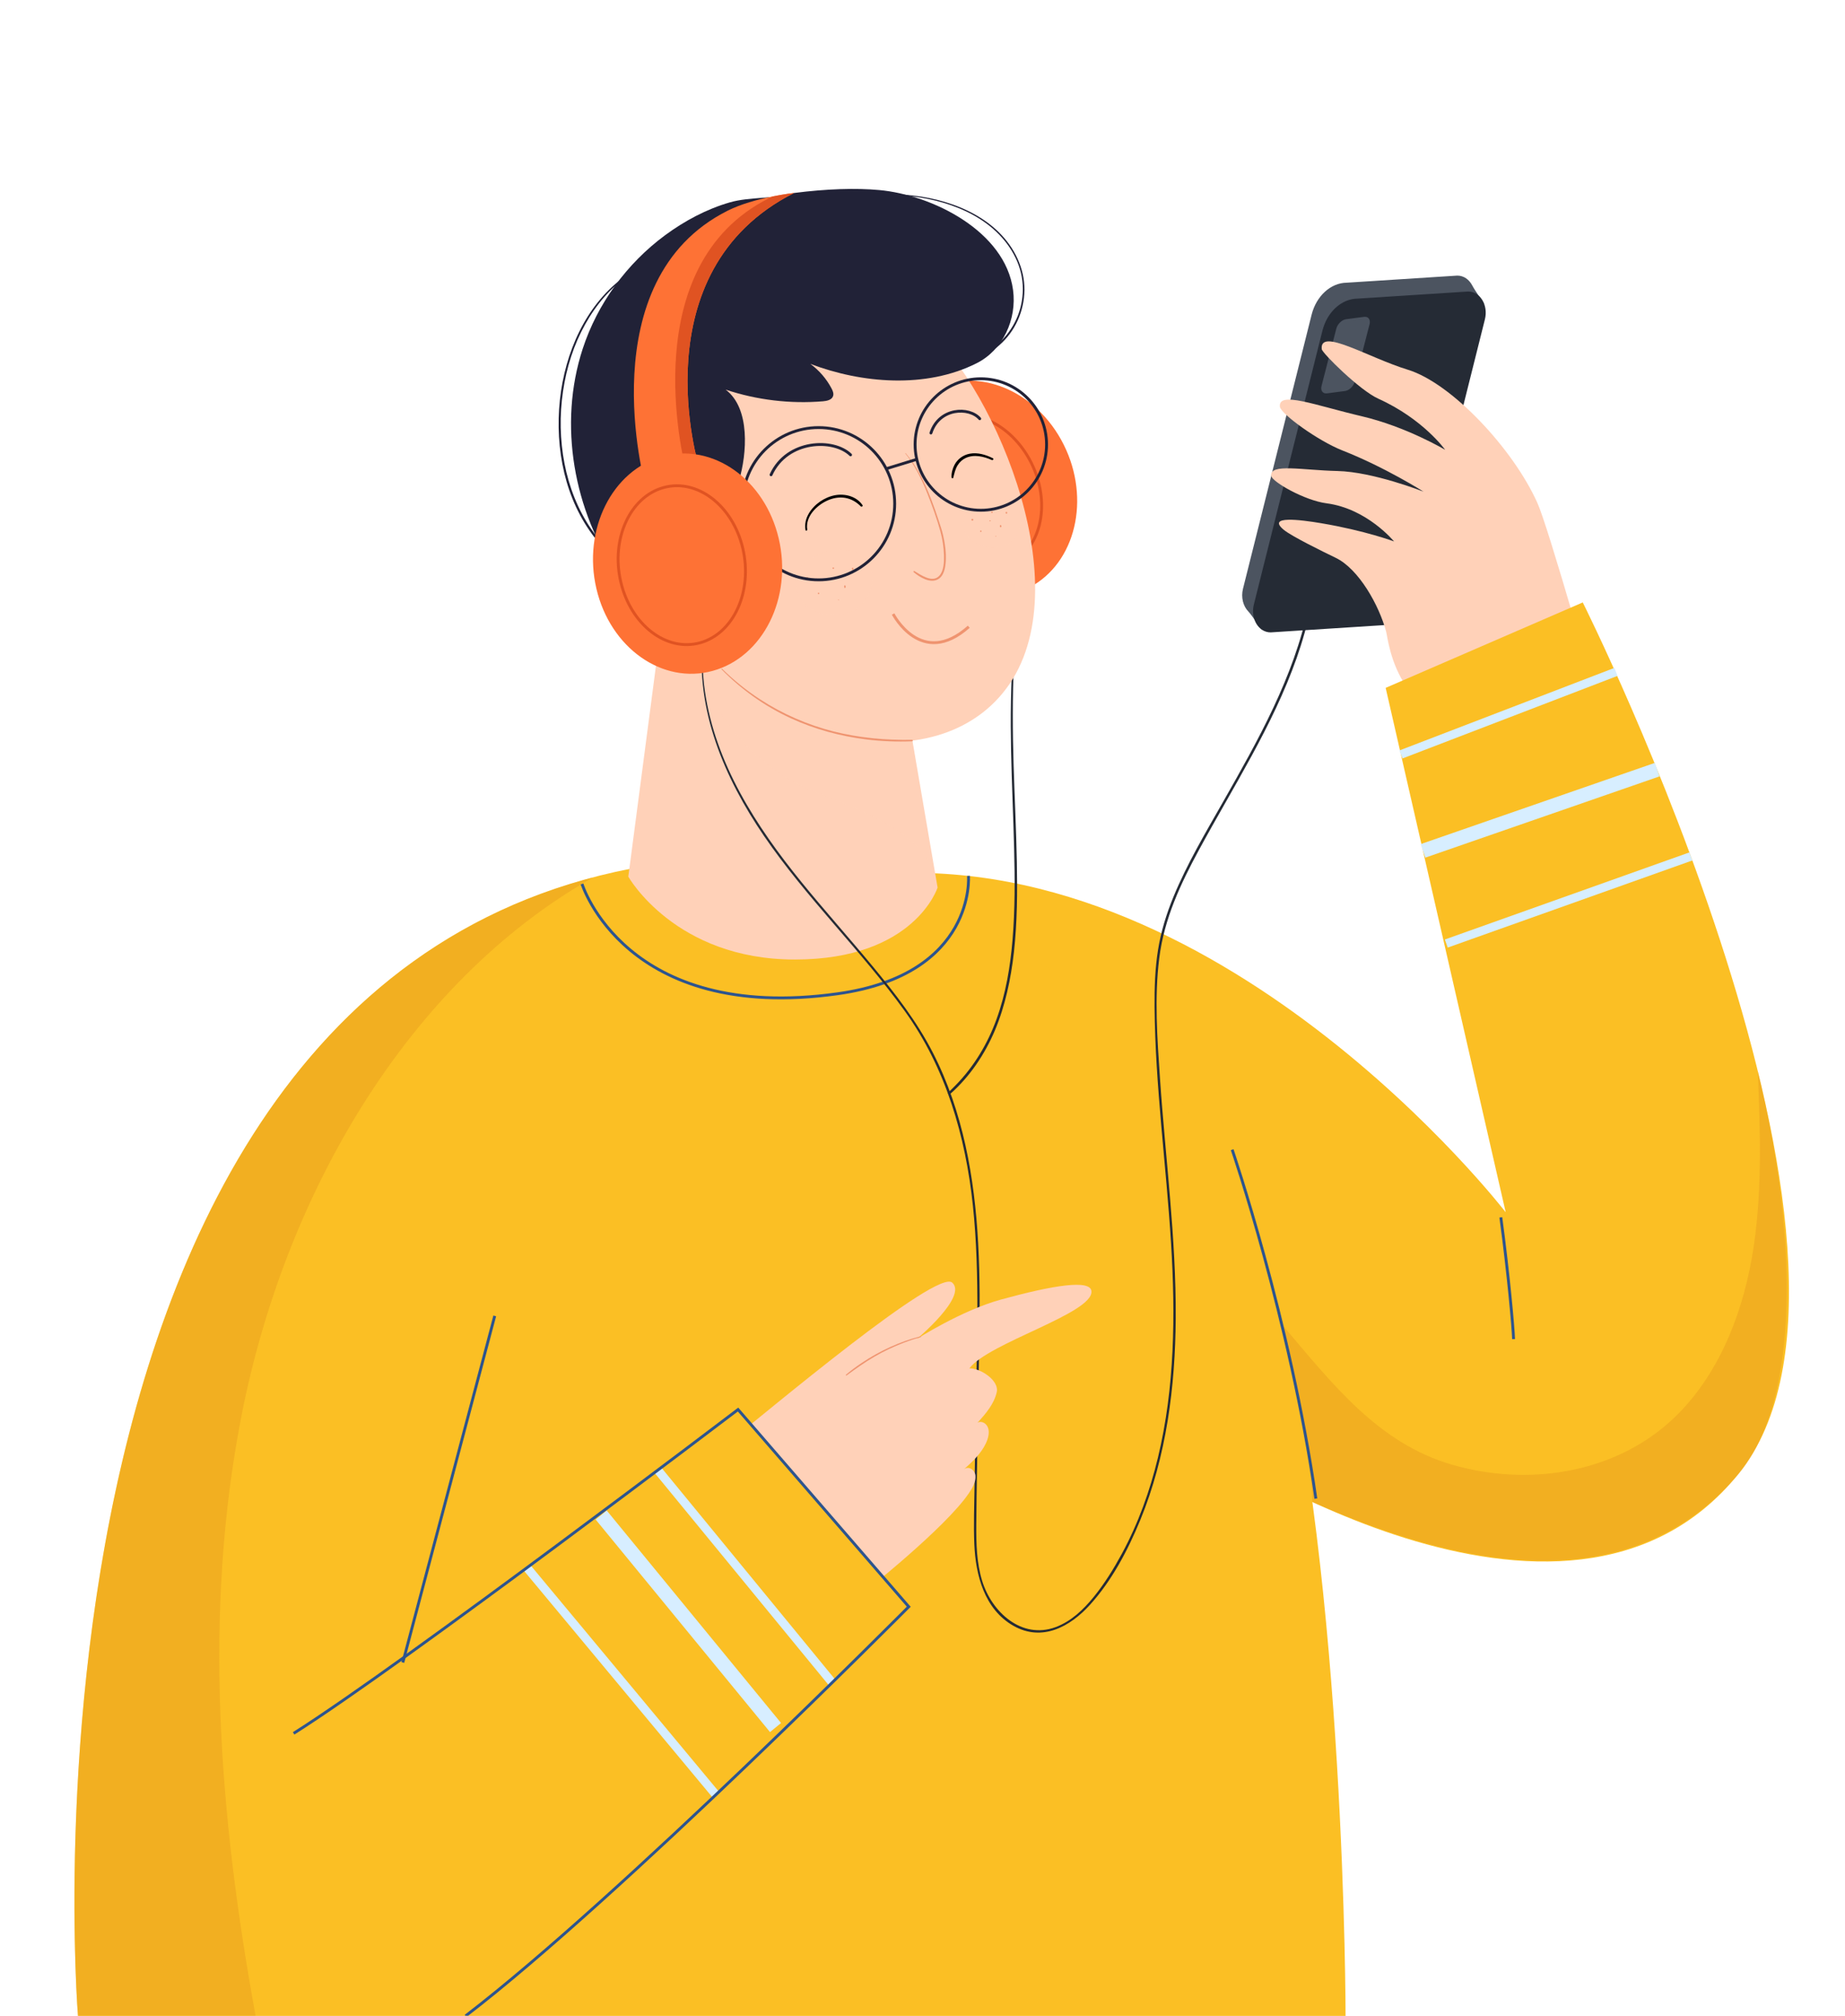 <?xml version="1.0" encoding="UTF-8"?> <svg xmlns="http://www.w3.org/2000/svg" id="Layer_1" version="1.1" viewBox="0 0 645.64 705.19"><defs><style> .st0 { fill: #010101; } .st1 { stroke: #2d548e; } .st1, .st2, .st3, .st4, .st5, .st6, .st7 { fill: none; stroke-miterlimit: 10; } .st8 { fill: #fbbf24; } .st2 { stroke-width: 3px; } .st2, .st3 { stroke: #d7eeff; } .st9 { fill: #ef9470; } .st10 { fill: #ffb7b5; } .st3 { stroke-width: 5px; } .st11 { opacity: .55; } .st11, .st12 { mix-blend-mode: multiply; } .st13 { fill: #4c5460; } .st14 { isolation: isolate; } .st15 { fill: #252b35; } .st16 { fill: #ffd1b8; } .st4 { stroke: #e05322; } .st5 { stroke: #ef9470; } .st12 { opacity: .45; } .st6, .st7 { stroke: #212237; } .st7 { stroke-linecap: round; } .st17 { fill: #e69b1c; } .st18 { fill: #212237; } .st19 { fill: #fe7235; } .st20 { fill: #e05322; } </style></defs><g class="st14"><g id="Layer_11" data-name="Layer_1"><g><g><g><path class="st13" d="M479.55,213.19l-38.11,6.99s-3.54-5.16-4.61-6.27c-1.78-1.84-2.63-4.88-1.85-7.97l24-95.82c1.64-6.56,6.69-11.17,12.29-11.22l38.67-2.48c2.28-.02,4.17,1.37,5.25,3.43.92,1.76,4.07,6.26,4.07,6.26l-27.42,95.86c-1.64,6.56-6.69,11.17-12.29,11.22Z"></path><path class="st15" d="M483.34,218.76l-38.67,2.48c-4.22.04-7.14-4.78-5.9-9.73l24-95.82c1.64-6.56,6.69-11.17,12.29-11.22l38.67-2.48c4.22-.04,7.14,4.78,5.9,9.73l-24,95.82c-1.64,6.56-6.69,11.17-12.29,11.22h0Z"></path><path class="st13" d="M470.65,136.8l-6.28.82c-1.48.19-2.33-.97-1.91-2.61l5.17-20.04c.42-1.63,1.96-3.11,3.44-3.3l6.28-.82c1.48-.19,2.33.97,1.91,2.61l-5.17,20.04c-.42,1.63-1.96,3.11-3.43,3.3h-.01Z"></path></g><path class="st16" d="M462.37,183.05c-7.45-1.25-19.16-2.74-13.16,2.28,2.69,2.25,13.65,7.63,18.2,9.82,8.1,3.9,15.22,16.66,17.68,25.92.4,1.49,1.34,10.89,7.17,19.34l58.79-22.94c-6.39-21.83-11.2-37.39-13.05-41.51-8.5-18.98-30.07-41.94-45.33-46.61-13.92-4.25-30.99-14.91-30.13-7.18.15,1.34,13.27,14.38,19.78,17.31,15.75,7.1,23.4,17.89,23.4,17.89,0,0-13.53-8.08-29.2-11.75-16.28-3.81-29.26-8.96-28.63-3.32.27,2.45,13.34,11.94,21.89,15.3,14.94,5.87,28.38,14.41,28.38,14.41,0,0-17.58-6.95-30.16-7.23-12.22-.27-23.65-2.75-23.16,1.66.23,2.11,11.75,8.66,19.34,9.64,14.24,1.84,23.65,13.34,23.65,13.34,0,0-10.12-3.79-25.48-6.37h.02Z"></path><path class="st8" d="M302.18,306.3c123.69-13.17,224.72,117.8,224.72,117.8l-42-183.45,68.97-29.89s115.22,229.83,54.48,304.91-187.73-11.47-187.73-11.47"></path><line class="st2" x1="490.24" y1="263.95" x2="565.49" y2="235.06"></line><line class="st3" x1="497.96" y1="297.68" x2="579.93" y2="269.25"></line><line class="st2" x1="506.11" y1="330.1" x2="591.71" y2="299.62"></line><path class="st8" d="M268.76,299.62C-5.67,297.89,27.28,705.27,27.28,705.27h443.59s0-152.5-24.1-247c-32-125.49-146.26-152.56-146.26-152.56"></path><path class="st1" d="M203.67,309.24s15.1,48.84,89.48,38.42c48.51-6.8,45.76-41.22,45.76-41.22"></path><g class="st12"><path class="st17" d="M615.13,374.74c.86,21.9,1.7,44.03-2.13,65.57-3.83,21.57-12.79,42.82-28.6,57.05-20.46,18.42-50.23,22.59-76.16,15.1-25.93-7.49-41.79-28.07-59.74-49.21,0,0,10.8,46.19,10.74,62.22,38.13,16.66,106.58,40.58,149.12-9.8,22.26-26.37,20.37-85.6,6.77-140.93Z"></path></g><path class="st1" d="M460.47,524.29c-9.13-63.22-29.28-122.07-29.28-122.07"></path><path class="st1" d="M525.2,425.9c2.62,19.35,4.35,38.53,4.46,42.59"></path></g><g><path class="st15" d="M354.77,227.25c-.7,5.95-.88,11.98-1,17.96s-.07,11.75.05,17.62c.23,11.4.78,22.78,1.06,34.17.27,10.54.33,21.1-.54,31.62-.78,9.49-2.36,19-5.63,27.98-3.13,8.61-7.9,16.56-14.33,23.11-.81.83-1.65,1.64-2.49,2.44-.4.38.19.95.6.6,6.88-6.07,12.14-13.91,15.69-22.33s5.6-18.02,6.64-27.38c1.15-10.41,1.22-20.92,1.02-31.38-.22-11.39-.79-22.76-1.14-34.14s-.43-23.83.14-35.73c.07-1.51.16-3.02.21-4.54,0-.18-.25-.17-.27,0h-.01Z"></path><g><path class="st19" d="M371.36,153.9c10.3,18.63,5.96,41.38-9.68,50.82-15.64,9.44-36.67,2-46.97-16.63-10.3-18.63-5.96-41.38,9.68-50.82,15.64-9.44,36.67-2,46.97,16.63Z"></path><path class="st4" d="M360.2,160.63c7.45,13.48,5.01,29.54-5.46,35.86-10.47,6.32-25,.51-32.46-12.97-7.45-13.48-5.01-29.54,5.46-35.86s25-.51,32.46,12.97Z"></path></g><g><path class="st16" d="M316.89,245.11l11.21,65.4s-8,25.18-49.95,25.18-58.28-29-58.28-29l18.02-137.38"></path><g class="st11"><path class="st16" d="M245.48,232.11l2.38-35.69c8.26,1.44,16.46,3.38,24.47,5.94l44.55,42.75,9.67,58.77c-8.89-18.26-38.54-23.81-50.9-31.49s-27.26-22.23-30.17-40.27h0Z"></path></g><path class="st16" d="M321.65,112.58c24.39,19.07,56.35,90.02,31.71,126.58-24.64,36.55-93.16,22.57-115.48-29.79-23.45-55.03,19.66-146.93,83.77-96.79h0Z"></path><path class="st5" d="M312.54,214.81s9.88,19.23,26.47,4.46"></path><path class="st0" d="M282.49,185.26c-.71-4.49,3.19-8.36,6.93-10.1,1.97-.92,4.23-1.35,6.39-.97s3.94,1.47,5.42,2.97c.29.29.83-.09.59-.45-2.06-3.05-6.09-4.1-9.58-3.46-3.72.69-7.31,3.15-9.22,6.42-1.02,1.75-1.51,3.75-1.14,5.76.07.4.66.22.6-.17h0Z"></path><path class="st0" d="M347.44,160.31c-2.47-1.23-5.31-2.1-8.09-1.58-2.27.42-4.27,1.85-5.34,3.91-.68,1.31-1.12,2.9-1.02,4.39.02.33.51.43.6.08.39-1.53.69-3.02,1.55-4.38.69-1.09,1.64-1.97,2.81-2.51,2.89-1.35,6.36-.53,9.12.72.42.19.79-.42.37-.63h0Z"></path><path class="st9" d="M316.82,158.66c3.35,4.1,5.69,8.96,7.64,13.85,1.75,4.39,3.38,8.89,4.63,13.45.74,2.71,1.18,5.55,1.24,8.36.05,2.27,0,5.31-1.63,7.11-2.4,2.64-6.47-.3-8.71-1.64-.22-.13-.48.19-.28.36,2.05,1.75,5.75,4.05,8.51,2.52,2.16-1.19,2.62-4.16,2.74-6.38.17-3.04-.25-6.13-.94-9.08-.4-1.73-.97-3.41-1.53-5.1-.85-2.6-1.76-5.19-2.75-7.74-2.19-5.61-4.88-11.22-8.81-15.82-.07-.08-.19.04-.12.12h0Z"></path><g class="st11"><path class="st16" d="M304.54,198.55c-1.83-5.66-7.89-6.68-12.88-6-7.15.98-15.77,6.23-12.52,15.23,2.6,7.21,12.64,8.61,18.72,6.23,5.74-2.25,8.64-9.4,6.68-15.46h0Z"></path></g><g><path class="st9" d="M282.51,202.55c.41,0,.41-.64,0-.64s-.41.64,0,.64h0Z"></path><path class="st9" d="M291.71,198.54h-.22l-.06.03s-.01,0-.02.02c-.02,0-.04.03-.06.04-.02.02-.03.04-.04.06s-.02.05-.02.07c0,.05.02.1.05.13.02.02.05.04.08.06,0,0,.02,0,.03,0,.03,0,.05.02.08.02h.04s.08,0,.12,0c.03,0,.06,0,.08-.02.03,0,.05-.02.07-.04.02-.02.03-.04.04-.07.01-.02.02-.05.02-.08,0-.05-.02-.11-.06-.15l-.04-.03s-.07-.03-.1-.03h.01Z"></path><path class="st9" d="M293.42,210.02c.17,0,.17-.27,0-.27s-.17.27,0,.27h0Z"></path><path class="st9" d="M290.86,202.58s-.08,0-.13,0-.09,0-.13.03c-.02,0-.04.04-.06.06-.04.04-.04.11,0,.15.02.02.04.04.06.05.03,0,.05.02.08.02h.17c.05,0,.09-.02.12-.05s.05-.08.05-.12-.02-.09-.05-.12-.07-.05-.12-.05h0v.02Z"></path><path class="st9" d="M286.46,207.85c.33,0,.33-.52,0-.52s-.33.52,0,.52h0Z"></path><path class="st9" d="M295.83,205.6v-.12s0-.05,0,0l-.12.12s.06-.02.09-.03c.08-.04.14-.14.13-.23,0-.05,0-.09-.01-.14,0-.06-.01-.11-.04-.16-.04-.06-.09-.1-.16-.12l.13.1v.03-.05s-.01-.05-.02-.07c0-.02-.01-.04-.02-.06-.01-.04-.04-.06-.06-.1-.03-.03-.07-.04-.11-.04s-.07.03-.1.06c-.06.08-.06.18-.1.27l.16-.16c-.06.02-.1.05-.14.09-.04.06-.06.12-.06.19v.14c0,.09.05.19.13.23.03,0,.06.03.09.03l-.12-.12c.01.06.02.11.03.17.01.07.09.11.16.1.08,0,.12-.07.13-.14h0v.02Z"></path><path class="st9" d="M298.65,199.06v-.18h-.01v-.04s-.01-.03-.02-.05l-.02-.06s-.04-.05-.06-.07-.03-.03-.05-.03c-.03-.02-.06-.02-.1-.02h-.07s-.04.03-.06.03c-.03.02-.05.04-.07.06-.02.02-.04.05-.04.08,0,.02,0,.03-.01.05-.01.04-.03.08-.02.12,0,.04,0,.07.01.11,0,.04,0,.07.02.1.01.03.03.06.06.09.02.03.05.04.09.06.03.02.07.02.1.02h.07s.09-.05.12-.08l.04-.05s.04-.09.04-.14h-.02Z"></path></g><g class="st11"><path class="st16" d="M356.8,179.07c-1.38-4.24-5.92-5.01-9.66-4.5-5.36.73-11.83,4.67-9.39,11.42,1.95,5.41,9.48,6.46,14.04,4.67,4.31-1.69,6.48-7.05,5.01-11.6h0Z"></path></g><g><path class="st9" d="M340.27,182.15c.41,0,.41-.64,0-.64s-.41.64,0,.64h0Z"></path><path class="st9" d="M347.17,179.01h-.11s-.08,0-.11.03l-.04.03s-.03.03-.04.05h0s-.02.05-.02.05v.07s0,.03.01.05c0,.02.02.04.04.06,0,0,.01.02.02.02.03.03.06.05.1.06h.09s.06,0,.09,0c.03,0,.06,0,.08-.02.03,0,.05-.02.07-.04.02-.02.03-.04.04-.07.01-.02.02-.05.02-.08v-.06s-.03-.07-.06-.09l-.04-.03s-.07-.03-.1-.03h-.04Z"></path><path class="st9" d="M348.45,187.71c.17,0,.17-.27,0-.27s-.17.27,0,.27h0Z"></path><path class="st9" d="M346.53,182.05s-.07,0-.1,0h-.03s-.05,0-.08.02c-.02,0-.04.03-.06.06-.01.02-.02.05-.02.08s.01.05.02.07c0,.02.04.05.06.06l.04.02h.16s.04,0,.06,0c.02,0,.04-.02.05-.03.02,0,.03-.03.03-.05.01-.02.01-.04.01-.06,0-.04-.02-.09-.05-.12l-.03-.03s-.05-.02-.08-.02h.02Z"></path><path class="st9" d="M343.23,186.11c.33,0,.33-.52,0-.52s-.33.52,0,.52h0Z"></path><path class="st9" d="M350.3,184.39s0-.06.01-.09l-.11.11h.03c.06-.02.1-.06.14-.1.03-.04.06-.11.06-.16,0-.03,0-.06-.01-.09,0-.04,0-.09-.03-.13-.03-.06-.07-.11-.13-.14l.08.08s-.02-.05-.04-.08c0,0,0-.02-.02-.04-.02-.03-.04-.05-.07-.07s-.1-.03-.13,0c-.02.02-.04.03-.06.05-.02.03-.03.06-.04.09s-.02.06-.04.09l.1-.13s-.09.06-.11.11-.03.1-.04.16v.16s.03.07.06.09c.03.04.08.08.14.1h.03s-.08-.07-.11-.11c0,.03.01.06.02.09.01.06.08.11.14.11s.13-.04.14-.11h-.01Z"></path><path class="st9" d="M352.44,179.45v-.15s-.03-.06-.04-.09c0,0,0-.02-.02-.03-.04-.07-.13-.12-.21-.12-.04,0-.09,0-.12.03-.04.02-.07.05-.09.09-.01.02-.02.05-.03.07v.02s-.01.02-.01.04v.07h0v.06s0,.07.02.1c.01.03.03.06.06.09.02.03.05.04.09.06.03.02.07.02.1.02h.07s.09-.05.12-.08l.04-.05s.04-.09.04-.14h-.02Z"></path></g><path class="st7" d="M297.65,159.13c-5.92-5.79-22.17-5.42-27.83,6.97"></path><path class="st7" d="M342.85,146.49c-3.65-4.24-14.19-3.93-17.08,5"></path><path class="st9" d="M252.51,234.18c6.95,7.07,15.06,12.86,24.06,17.03,8.45,3.91,17.52,6.37,26.75,7.5,5.26.64,10.56.85,15.86.63.32-.01.33-.51,0-.51-9.26.15-18.53-.67-27.52-2.94s-17.89-6.13-25.81-11.31c-4.72-3.09-9.13-6.65-13.16-10.59-.13-.12-.32.07-.19.19h0Z"></path><path class="st6" d="M313.09,176.23c0-14.71-11.92-26.64-26.63-26.64s-26.64,11.92-26.64,26.64,11.92,26.63,26.64,26.63,26.63-11.92,26.63-26.63h0Z"></path><path class="st6" d="M366.23,155.51c0-12.7-10.3-23-23-23s-23,10.3-23,23,10.3,23,23,23,23-10.3,23-23Z"></path><line class="st6" x1="310.11" y1="163.98" x2="320.83" y2="160.7"></line></g><g><path class="st18" d="M216.51,201.63c-15.79-22.93-21.24-53.15-12.6-79.61,5.16-15.8,15.46-29.85,28.81-39.71,6.8-5.02,14.53-9.16,22.68-11.51,6.93-2,15.69-1.14,22.51-3.29,11.33-1.45,21.62-1.77,29.77-1.02,18.54,1.69,44.07,14.37,46.83,34.97,1.38,10.28-3.56,20.99-12.71,25.6-17.77,8.96-40.2,7.09-58.23.24,3.08,2.26,5.64,5.22,7.42,8.6.44.83.84,1.8.53,2.69-.46,1.32-2.13,1.68-3.52,1.8-11.48.95-23.15-.44-34.07-4.08,8.75,6.58,7.42,22.56,4.72,31.68-3.34,11.3-3.2,18.33,1.85,29.47"></path><path class="st18" d="M305.15,68.52c7.44-.68,15.03-.12,22.28,1.68s14.52,4.95,20.23,9.98,9.78,11.89,10.22,19.46-2.42,14.58-7.59,19.68c-2.51,2.47-5.56,4.4-8.92,5.47-3.59,1.14-7.43,1.23-11.1.44-.96-.21-1.92-.48-2.86-.78-.26-.08-.35.3-.11.4,7.14,2.85,15.16,1.6,21.21-3.09s9.42-11.55,9.93-18.84c.54-7.72-2.74-15.12-7.96-20.7s-12.37-9.33-19.71-11.53-15.23-3.05-22.92-2.62c-.9.05-1.8.12-2.7.21-.15.02-.16.26,0,.24h0Z"></path><path class="st18" d="M222.47,94.29c-6.87,3.86-12.48,9.63-16.68,16.25-4.45,7.02-7.36,15-8.93,23.14-1.57,8.14-1.84,17.09-.59,25.57s3.91,16.49,8.29,23.7,10.35,13.33,17.7,17.34c.95.52,1.91.99,2.9,1.42.31.13.58-.29.27-.46-3.73-1.99-7.27-4.28-10.46-7.07s-5.81-5.8-8.13-9.17c-4.7-6.84-7.72-14.73-9.3-22.85s-1.76-16.95-.51-25.32,3.74-16.2,7.77-23.42c3.79-6.8,8.93-12.91,15.45-17.25.8-.53,1.62-1.04,2.45-1.51.24-.14.02-.51-.22-.37h0Z"></path></g><g><path class="st15" d="M245.94,223.42c-2.67,24.85,7.64,48.87,21.4,69.01,14.82,21.69,33.91,39.99,49.26,61.26,14.4,19.96,21.28,43.82,23.85,68.06s1.33,50.9.91,76.29c-.12,7.25-.23,14.5-.33,21.75-.09,6.81-.37,13.66-.08,20.47.47,10.84,3.55,22.75,13.66,28.51s19.92.26,26.76-7.27c7.71-8.48,13.33-19.19,17.66-29.73,9.14-22.26,12.25-46.63,12.4-70.56.17-28.12-3.62-56.06-5.52-84.07-.94-13.86-1.98-28.11-.24-41.95s7.46-25.98,13.93-37.91c11.95-22.03,25.78-43.29,34.15-67.06,2.04-5.8,3.72-11.72,4.96-17.74.11-.55-.73-.78-.84-.23-5.09,24.63-17.61,46.69-29.9,68.33-6.15,10.82-12.58,21.63-17.33,33.16-2.47,6-4.39,12.22-5.41,18.63s-1.27,13.25-1.21,19.91c.25,27.67,4.07,55.15,5.78,82.73,1.55,25.04,1.31,50.42-4.59,74.93-2.81,11.67-6.9,23.06-12.62,33.62-2.83,5.22-6,10.37-9.74,14.99s-8,8.67-13.45,10.7c-11.89,4.41-22.35-5.31-25.68-16.1-1.97-6.37-2.12-13.11-2.08-19.73s.17-13.85.28-20.78c.21-13.97.47-27.94.74-41.92.23-11.96.29-23.94-.37-35.89-1.26-22.88-5.29-45.95-15.83-66.52-5.64-11.02-13.25-20.77-21.11-30.28s-16.81-19.49-24.92-29.47c-15.81-19.46-30.13-41.48-33.76-66.8-.87-6.08-1.03-12.24-.44-18.36.02-.2-.28-.19-.3,0h0v.02Z"></path><path class="st19" d="M225.78,169.68s-19.72-71.57,28.83-95.96c9.4-4.72,23.29-6.21,23.29-6.21-54.45,27.46-33.25,96.04-33.25,96.04"></path><path class="st20" d="M269.08,69.35c.44-.22.9-.43,1.36-.64,4.3-.86,7.46-1.2,7.46-1.2-54.45,27.46-33.25,96.04-33.25,96.04l-4.48,1.46c-1.28-4.89-17.86-72.16,28.91-95.65h0Z"></path><path class="st19" d="M272.51,188.41c4.86,20.72-5.48,41.45-23.1,46.29-17.62,4.85-35.84-8.02-40.7-28.74s5.48-41.45,23.1-46.29c17.62-4.85,35.84,8.02,40.7,28.74h0Z"></path><path class="st4" d="M259.94,191.86c3.52,15-3.19,29.79-14.98,33.03s-24.2-6.29-27.72-21.29,3.19-29.79,14.98-33.03,24.2,6.29,27.72,21.28h0Z"></path></g></g><path class="st10" d="M268.37,285.46s.04-.06,0-.06-.04.06,0,.06h0Z"></path><g><g class="st12"><path class="st17" d="M84.54,495.11c15.13-77.05,57.94-151.27,122.97-188.13C-.48,361.77,27.28,705.27,27.28,705.27h62.16c-12.72-69.66-18.47-141.04-4.9-210.15h0Z"></path></g><g><path class="st16" d="M251.83,507.19c18.08-14.51,76.03-63.33,81.41-58.46,5.38,4.88-12.4,19.72-12.4,19.72,0,0,15.52-9.99,29.49-13.82,18.5-5.07,31.19-7.03,31.61-2.94.79,7.74-36.08,18.09-42.72,27.04,3.74-.16,10.5,4.18,9.58,8.31-.92,4.12-3.84,7.55-6.69,10.64,1.55-.73,3.24.39,3.71,2.03.47,1.64-.03,3.56-.81,5.22-1.74,3.7-4.8,6.5-7.75,9.18,1.58-1.45,3.91.09,4.09,2.17.18,2.09-1.01,4.19-2.23,6.01-8.3,12.36-37.3,35.18-37.3,35.18"></path><path class="st9" d="M322.2,467.49c-7.4,1.89-14.4,5.14-20.74,9.39-1.88,1.26-3.7,2.6-5.42,4.07-.14.12.05.38.2.26,3.16-2.31,6.33-4.58,9.71-6.55s6.8-3.56,10.38-4.94c1.95-.75,3.93-1.4,5.94-1.96.18-.05.1-.32-.08-.28h0Z"></path></g><path class="st8" d="M162.93,705.27c54.3-41.62,155.08-143.16,155.08-143.16l-59.74-68.98s-117.3,89.18-155.52,113.29"></path><line class="st2" x1="230.2" y1="514.31" x2="291.21" y2="588.66"></line><line class="st3" x1="210.38" y1="530.03" x2="271.39" y2="604.38"></line><line class="st2" x1="184.41" y1="548.45" x2="250.52" y2="627.9"></line><line class="st1" x1="173.13" y1="460.37" x2="140.97" y2="581.63"></line><path class="st1" d="M162.93,705.27c54.3-41.62,155.08-143.16,155.08-143.16l-59.74-68.98s-117.3,89.18-155.52,113.29"></path></g></g></g></g></svg> 